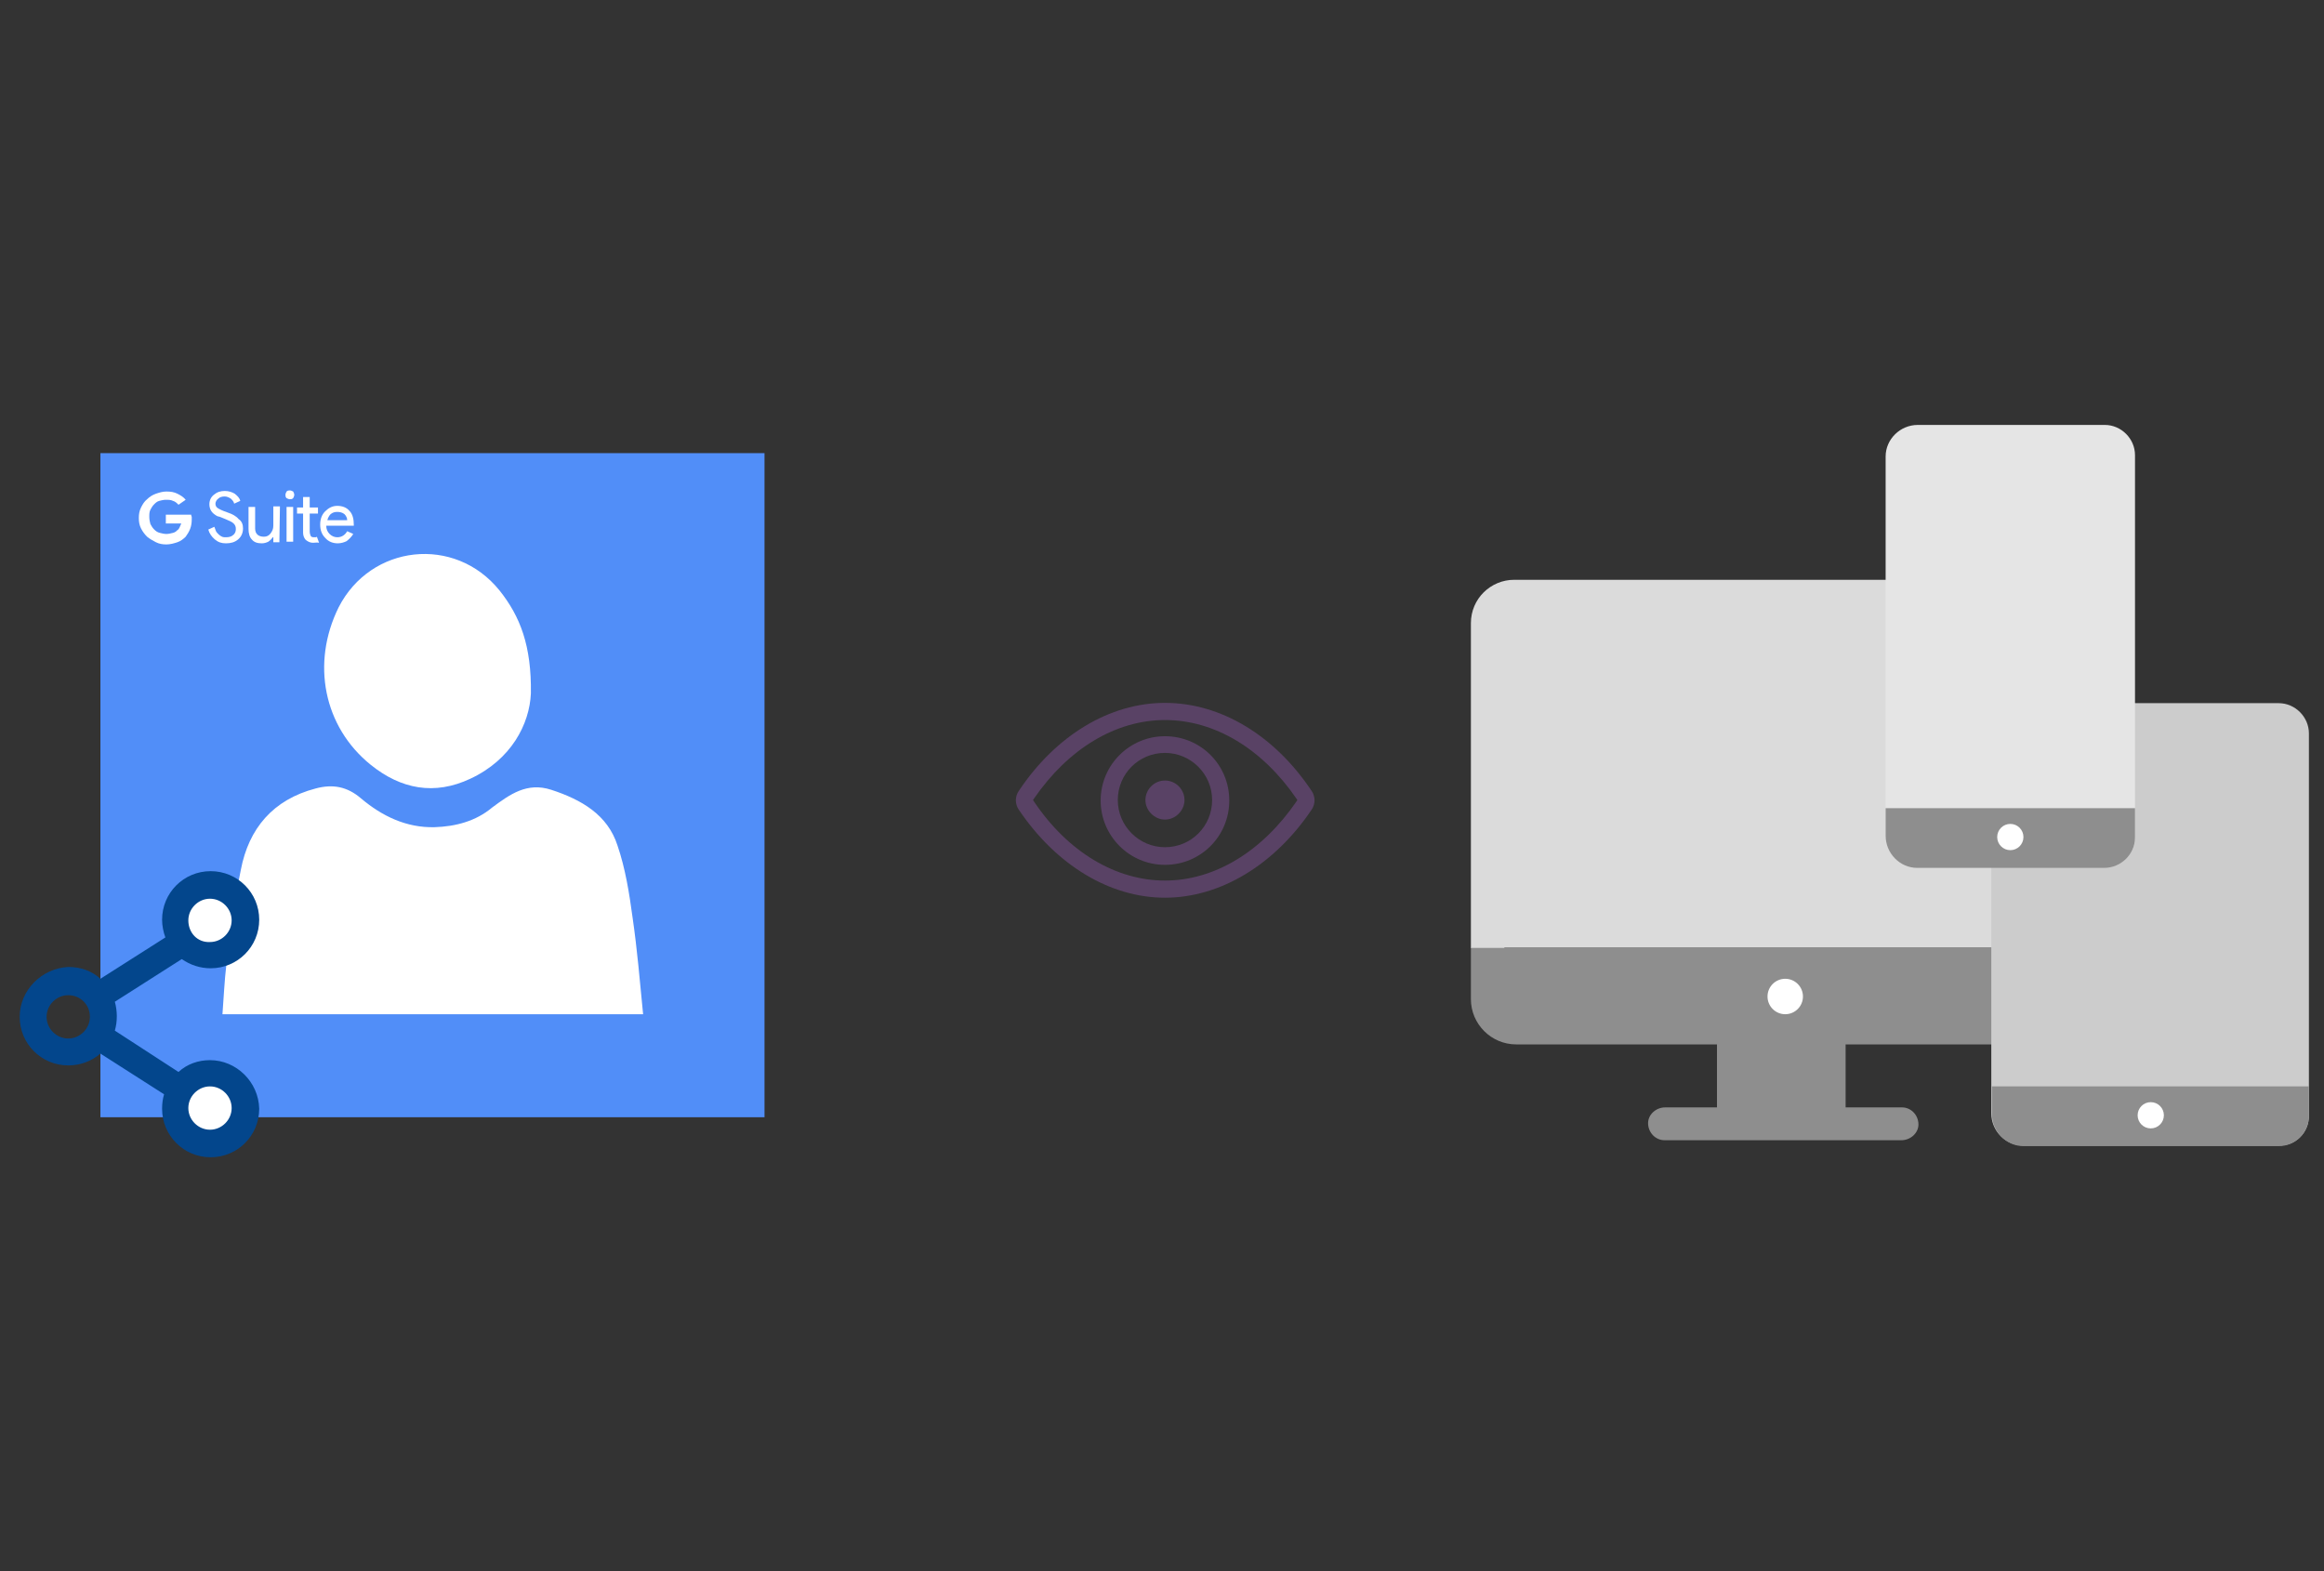 ﻿<?xml version="1.0" encoding="utf-8"?>
<!DOCTYPE svg PUBLIC "-//W3C//DTD SVG 1.1//EN" "http://www.w3.org/Graphics/SVG/1.1/DTD/svg11.dtd">
<svg x="0" y="0" width="392" height="265" xml="http://www.w3.org/XML/1998/namespace" xmlns="http://www.w3.org/2000/svg" xmlns:xlink="http://www.w3.org/1999/xlink" xmlns:xml="http://www.w3.org/XML/1998/namespace" version="1.1">
  <rect width="100%" height="100%" fill="#333333" stroke="none"/>
  <svg x="146" y="82" width="101" height="101" viewBox="0, 0, 68, 125.7" xml:space="preserve" id="Layer_1" enable-background="new 0 0 68 125.7" xmlns="http://www.w3.org/2000/svg" xmlns:xlink="http://www.w3.org/1999/xlink" xmlns:xml="http://www.w3.org/XML/1998/namespace" version="1.1">
    <path d="M3.3 64 C2.5 65.2 2.5 66.7 3.3 67.9 C11.1 79.5 22.4 86.4 34 86.4 C45.6 86.4 57 79.5 64.8 67.9 C65.6 66.7 65.6 65.2 64.8 64 C57 52.3 45.7 45.5 34 45.5 C22.4 45.5 11.1 52.3 3.3 64 z M61.6 65.6 L61.8 65.9 L61.6 66.2 C54.4 76.7 44.4 82.8 34 82.8 C23.7 82.8 13.6 76.8 6.5 66.2 L6.3 65.9 L6.5 65.6 C13.7 55.1 23.7 49.1 34 49.1 C44.4 49.1 54.4 55.1 61.6 65.6 z" style="fill:#594265;" />
    <path d="M34 52.5 C26.6 52.5 20.5 58.5 20.5 66 C20.5 73.4 26.5 79.5 34 79.5 C41.5 79.5 47.5 73.5 47.5 66 C47.5 58.5 41.5 52.5 34 52.5 z M34 75.8 C28.6 75.8 24.1 71.4 24.1 65.9 C24.1 60.4 28.5 56 34 56 C39.4 56 43.9 60.4 43.9 65.9 C43.9 71.4 39.5 75.8 34 75.8 z" style="fill:#594265;" />
    <path d="M34 61.8 C31.7 61.8 29.9 63.7 29.9 65.9 C29.9 68.1 31.8 70 34 70 C36.2 70 38.1 68.1 38.1 65.9 C38.1 63.7 36.3 61.8 34 61.8 z" style="fill:#594265;" />
  </svg>
  <svg x="246" y="57" width="146" height="151" viewBox="0, 0, 131.9, 125.7" xml:space="preserve" id="Layer_1#1" enable-background="new 0 0 131.9 125.7" xmlns="http://www.w3.org/2000/svg" xmlns:xlink="http://www.w3.org/1999/xlink" xmlns:xml="http://www.w3.org/XML/1998/namespace" version="1.1">
    <g>
      <g>
        <path d="M94.1 87.5 L92.6 87.5 L6.9 87.5 L5 87.5 L1.9 87.5 L1.9 95.4 C1.9 99.2 5 102.3 8.8 102.3 L39.4 102.3 L39.4 111.9 L31.5 111.9 C30.1 111.9 28.9 113 28.9 114.3 C28.9 115.7 30 116.9 31.4 116.9 L67.5 116.9 C68.9 116.9 70.1 115.8 70.1 114.5 C70.1 113.1 69 111.9 67.6 111.9 L59 111.9 L59 102.3 L90.6 102.3 C94.4 102.3 97.5 99.2 97.5 95.4 L97.5 87.5 L94.1 87.5 z" style="fill:#8E8E8E;" />
        <ellipse cx="49.8" cy="95" rx="2.7" ry="2.7" style="fill:white;" />
        <path d="M7 87.5 L92.7 87.5 L97.7 87.5 L97.7 38.1 C97.7 34.5 94.8 31.5 91.1 31.5 L8.5 31.5 C4.9 31.5 1.9 34.4 1.9 38.1 L1.9 87.6 L7 87.6 z" style="fill:#DBDBDB;" />
      </g>
      <g>
        <path d="M129.6 113.2 L129.6 54.9 C129.6 52.4 127.5 50.3 125 50.3 L125 50.3 L86.1 50.3 C83.4 50.3 81.2 52.5 81.2 55.1 L81.2 55.1 L81.2 112.8 C81.2 115.5 83.4 117.7 86 117.7 L86 117.7 L90.8 117.7 L90.8 117.7 L125 117.7 C127.6 117.8 129.6 115.7 129.6 113.2 L129.6 113.2 z" style="fill:#CCCCCC;" />
        <path d="M129.6 113.2 L129.6 108.7 L81.3 108.7 L81.3 112.9 C81.3 115.6 83.5 117.8 86.1 117.8 L86.1 117.8 L90.9 117.8 L90.9 117.8 L125 117.8 C127.6 117.8 129.6 115.7 129.6 113.2 L129.6 113.2 z" style="fill:#8E8E8E;" />
        <circle cx="105.5" cy="113.1" r="2" style="fill:white;" />
      </g>
      <g>
        <path d="M103.1 70.8 L103.1 12.5 C103.1 10 101 7.9 98.5 7.9 L98.5 7.9 L70 7.9 C67.3 7.9 65.1 10.1 65.1 12.7 L65.1 12.7 L65.1 70.4 C65.1 73.1 67.3 75.3 69.9 75.3 L69.9 75.3 L74.7 75.3 L74.7 75.3 L98.4 75.3 C101 75.4 103.1 73.3 103.1 70.8 L103.1 70.8 z" style="fill:#E5E5E5;" />
        <path d="M103.1 70.8 L103.1 66.3 L65.1 66.3 L65.1 70.5 C65.1 73.2 67.3 75.4 69.9 75.4 L69.9 75.4 L74.7 75.4 L74.7 75.4 L98.4 75.4 C101 75.4 103.1 73.3 103.1 70.8 L103.1 70.8 z" style="fill:#8E8E8E;" />
        <circle cx="84.1" cy="70.7" r="2" style="fill:white;" />
      </g>
    </g>
  </svg>
  <svg x="0" y="57" width="146" height="151" viewBox="0, 0, 131.9, 125.7" xml:space="preserve" id="Layer_1#2" enable-background="new 0 0 131.9 125.7" xmlns="http://www.w3.org/2000/svg" xmlns:xlink="http://www.w3.org/1999/xlink" xmlns:xml="http://www.w3.org/XML/1998/namespace" version="1.1">
    <g>
      <g>
        <g>
          <rect x="24.8" y="19.9" width="84.2" height="89.9" style="fill:white;" />
          <path d="M15.3 12.2 C15.3 45.9 15.3 79.7 15.3 113.4 C49 113.4 82.8 113.4 116.5 113.4 C116.5 79.7 116.5 45.9 116.5 12.2 C82.8 12.2 49.1 12.2 15.3 12.2 z M51.6 35.7 C56.5 26.1 69.3 24.7 76.1 33.1 C79.3 37.1 81 41.6 80.9 48.8 C80.7 53.5 77.9 58.9 71.7 61.8 C66.2 64.4 61.1 63.4 56.5 59.7 C49.3 53.9 47.4 44.2 51.6 35.7 z M33.9 97.7 C34.1 95.1 34.2 92.6 34.5 90.1 C35.1 85.3 35.7 80.5 36.7 75.7 C37.9 69.4 41.6 65 48.1 63.3 C50.7 62.6 52.9 63 55 64.8 C58.2 67.5 61.9 69.3 66.2 69.2 C69.4 69.1 72.5 68.3 75 66.2 C77.7 64.2 80.3 62.3 84 63.5 C88.6 65 92.6 67.3 94.1 72 C95.3 75.5 95.9 79.3 96.4 83 C97.1 87.8 97.5 92.6 98 97.7 C76.4 97.7 55.3 97.7 33.9 97.7 z" style="fill:#518EF8;" />
        </g>
        <g id="view_and_manage_5_">
          <g transform="translate(-29.049, -393.193)" id="layer1_39_">
            <g>
              <g transform="matrix(0.84, 0, 0, 0.84, 29.12, 393.348)" id="XMLID_34_">
                <g id="XMLID_37_">
                  <path d="M32.3 23.7 C32 23.4 31.7 23.1 31.3 23 C30.9 22.8 30.5 22.8 30 22.8 C29.6 22.8 29.2 22.9 28.8 23 C28.4 23.1 28.1 23.4 27.9 23.6 C27.6 23.9 27.4 24.2 27.2 24.6 C27 25 27 25.4 27 25.9 C27 26.4 27.1 26.8 27.2 27.2 C27.4 27.6 27.6 27.9 27.9 28.2 C28.2 28.5 28.5 28.7 28.9 28.8 C29.3 28.9 29.7 29 30.1 29 C30.5 29 30.9 28.9 31.3 28.8 C31.7 28.7 31.9 28.5 32.1 28.3 C32.3 28.2 32.4 28 32.5 27.8 C32.6 27.6 32.7 27.3 32.8 27.1 L30 27.1 L30 25.5 L34.6 25.5 C34.6 25.6 34.6 25.7 34.7 25.9 C34.7 26.1 34.7 26.2 34.7 26.4 C34.7 27 34.6 27.6 34.4 28.1 C34.2 28.6 33.9 29.1 33.6 29.5 C33.2 29.9 32.7 30.3 32.1 30.5 C31.5 30.7 30.8 30.9 30.1 30.9 C29.4 30.9 28.8 30.8 28.2 30.5 C27.6 30.2 27.1 29.9 26.6 29.5 C26.2 29.1 25.8 28.6 25.5 28 C25.2 27.4 25.1 26.8 25.1 26.1 C25.1 25.4 25.2 24.8 25.5 24.2 C25.8 23.6 26.1 23.1 26.6 22.7 C27 22.3 27.6 21.9 28.2 21.7 C28.8 21.5 29.4 21.3 30.1 21.3 C30.9 21.3 31.5 21.4 32.1 21.7 C32.7 22 33.2 22.3 33.6 22.8 L32.3 23.7 z" id="XMLID_52_" style="fill:white;" />
                  <g id="XMLID_39_">
                    <path d="M44 28 C44 28.8 43.7 29.5 43.1 30 C42.5 30.5 41.8 30.7 40.9 30.7 C40.1 30.7 39.5 30.5 38.9 30 C38.3 29.5 37.9 28.9 37.7 28.2 L38.8 27.7 C38.9 28 39 28.2 39.1 28.5 C39.2 28.7 39.4 28.9 39.6 29.1 C39.8 29.3 40 29.4 40.2 29.5 C40.4 29.6 40.7 29.6 40.9 29.6 C41.4 29.6 41.9 29.5 42.2 29.2 C42.6 28.9 42.7 28.5 42.7 28.1 C42.7 27.7 42.6 27.4 42.3 27.1 C42 26.8 41.5 26.6 40.8 26.3 C40.1 26 39.6 25.8 39.4 25.8 C38.4 25.3 37.9 24.6 37.9 23.6 C37.9 22.9 38.2 22.3 38.7 21.9 C39.3 21.4 39.9 21.2 40.7 21.2 C41.4 21.2 42 21.4 42.5 21.7 C43 22.1 43.4 22.5 43.5 23 L42.4 23.5 C42.3 23.1 42.1 22.9 41.8 22.6 C41.5 22.4 41.1 22.2 40.7 22.2 C40.2 22.2 39.8 22.3 39.5 22.6 C39.2 22.8 39 23.2 39 23.5 C39 23.8 39.1 24.1 39.4 24.3 C39.7 24.5 40.3 24.8 41.2 25.1 C42.1 25.4 42.8 25.8 43.2 26.3 C43.8 26.7 44 27.3 44 28 z" id="XMLID_50_" style="fill:white;" />
                    <path d="M50.6 30.5 L49.5 30.5 L49.5 29.6 L49.4 29.6 C49.2 29.9 48.9 30.2 48.6 30.4 C48.2 30.6 47.8 30.7 47.4 30.7 C46.6 30.7 46 30.5 45.6 30 C45.2 29.6 45 28.9 45 28.1 L45 24.1 L46.2 24.1 L46.2 28 C46.2 29 46.8 29.5 47.8 29.5 C48.3 29.5 48.7 29.3 49 28.9 C49.3 28.5 49.5 28.1 49.5 27.5 L49.5 24 L50.7 24 L50.6 30.5 L50.6 30.5 z" id="XMLID_48_" style="fill:white;" />
                    <path d="M53.3 21.9 C53.3 22.1 53.2 22.3 53.1 22.5 C52.9 22.7 52.7 22.7 52.5 22.7 C52.3 22.7 52.1 22.6 51.9 22.5 C51.7 22.3 51.7 22.1 51.7 21.9 C51.7 21.7 51.8 21.5 51.9 21.3 C52.1 21.1 52.3 21.1 52.5 21.1 C52.7 21.1 52.9 21.2 53.1 21.3 C53.2 21.5 53.3 21.7 53.3 21.9 z M53.1 24.1 L53.1 30.4 L51.9 30.4 L51.9 24.1 L53.1 24.1 z" id="XMLID_46_" style="fill:white;" />
                    <path d="M56.7 30.6 C56.2 30.6 55.8 30.4 55.4 30.1 C55.1 29.8 54.9 29.3 54.9 28.8 L54.9 25.3 L53.8 25.3 L53.8 24.2 L54.9 24.2 L54.9 22.3 L56.1 22.3 L56.1 24.2 L57.6 24.2 L57.6 25.3 L56.1 25.3 L56.1 28.5 C56.1 28.9 56.2 29.2 56.3 29.4 C56.5 29.6 56.7 29.6 56.9 29.6 C57 29.6 57.1 29.6 57.2 29.6 C57.3 29.6 57.4 29.5 57.4 29.5 L57.8 30.6 C57.5 30.5 57.1 30.6 56.7 30.6 L56.7 30.6 z" id="XMLID_44_" style="fill:white;" />
                    <path d="M61.2 30.7 C60.3 30.7 59.5 30.4 58.9 29.7 C58.3 29.1 58 28.3 58 27.3 C58 26.3 58.3 25.5 58.9 24.9 C59.5 24.3 60.2 23.9 61.1 23.9 C62 23.9 62.8 24.2 63.3 24.8 C63.9 25.4 64.1 26.3 64.1 27.4 L64.1 27.5 L59.1 27.5 C59.1 28.1 59.3 28.6 59.7 29 C60.1 29.4 60.6 29.6 61.1 29.6 C61.9 29.6 62.5 29.2 62.9 28.5 L64 29 C63.7 29.5 63.3 29.9 62.8 30.3 C62.4 30.5 61.8 30.7 61.2 30.7 L61.2 30.7 z M59.3 26.5 L62.9 26.5 C62.9 26.1 62.7 25.7 62.4 25.4 C62 25.1 61.6 25 61.1 25 C60.6 25 60.3 25.1 59.9 25.4 C59.6 25.7 59.4 26.1 59.3 26.5 z" id="XMLID_40_" style="fill:white;" />
                  </g>
                </g>
              </g>
            </g>
          </g>
        </g>
      </g>
      <g>
        <circle cx="31.8" cy="83.4" r="4.9" style="fill:white;" />
        <circle cx="31.8" cy="111.8" r="4.9" style="fill:white;" />
        <path d="M32 104.7 C30.2 104.7 28.5 105.3 27.2 106.5 L17.5 100.2 C17.7 99.5 17.8 98.8 17.8 98 C17.8 97.3 17.7 96.5 17.5 95.8 L27.7 89.3 C29 90.2 30.5 90.7 32.1 90.7 C36.2 90.7 39.5 87.4 39.5 83.3 C39.5 79.2 36.2 75.9 32.1 75.9 C28 75.9 24.7 79.2 24.7 83.3 C24.7 84.2 24.9 85.2 25.2 86 L15.3 92.3 C14 91.1 12.3 90.5 10.4 90.5 C6.4 90.7 3 94 3 98.1 C3 102.2 6.3 105.5 10.4 105.5 C12.2 105.5 13.9 104.9 15.3 103.7 L25 109.9 C24.8 110.6 24.7 111.3 24.7 112.1 C24.7 116.2 28 119.5 32.1 119.5 C36.2 119.5 39.5 116.2 39.5 112.1 C39.4 108 36 104.7 32 104.7 z M35.3 112 C35.3 113.8 33.8 115.3 32 115.3 C30.2 115.3 28.7 113.8 28.7 112 C28.7 110.2 30.2 108.7 32 108.7 C33.8 108.7 35.3 110.2 35.3 112 z M28.7 83.4 C28.7 81.6 30.2 80.1 32 80.1 C33.8 80.1 35.3 81.6 35.3 83.4 C35.3 85.2 33.8 86.7 32 86.7 C30.1 86.8 28.7 85.3 28.7 83.4 z M13.7 98.1 C13.7 99.9 12.2 101.4 10.4 101.4 C8.6 101.4 7.1 99.9 7.1 98.1 C7.1 96.3 8.6 94.8 10.4 94.8 C12.2 94.8 13.7 96.2 13.7 98.1 z" style="fill:#03468C;" />
      </g>
    </g>
  </svg>
</svg>